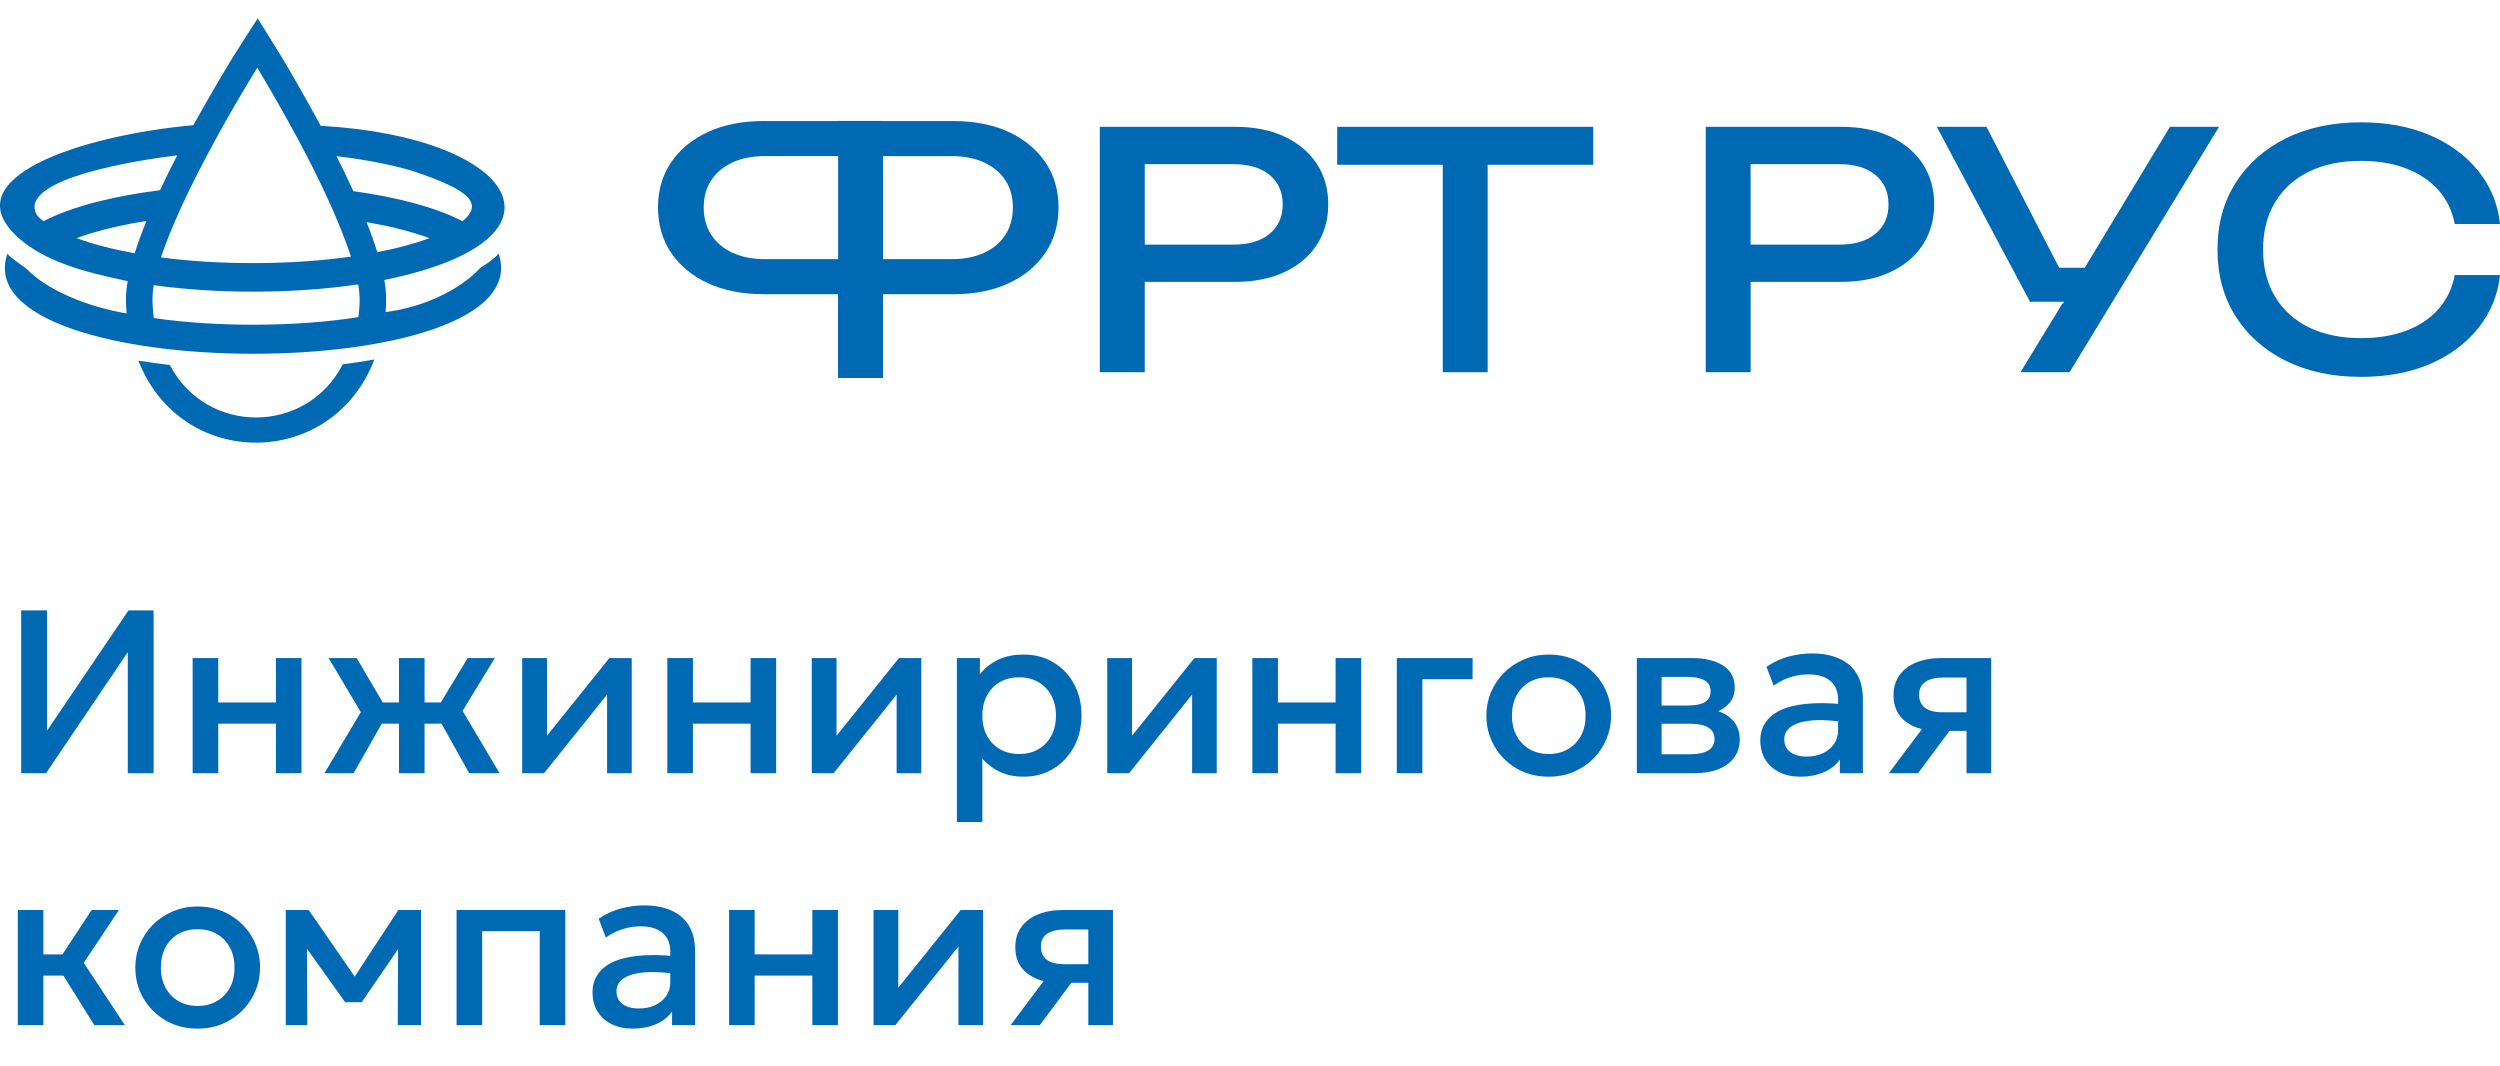 <?xml version="1.0" encoding="UTF-8"?> <svg xmlns="http://www.w3.org/2000/svg" width="129" height="55" viewBox="0 0 129 55" fill="none"><g clip-path="url(#clip0_1632_7118)"><path d="M53.942 8.375C53.491 7.711 52.862 7.19 52.053 6.812C51.246 6.436 50.288 6.247 49.189 6.247H45.562V6.24H43.242V6.247H39.384C38.295 6.247 37.342 6.436 36.529 6.812C35.713 7.19 35.081 7.709 34.631 8.375C34.178 9.039 33.953 9.816 33.953 10.704C33.953 11.593 34.178 12.372 34.631 13.042C35.081 13.71 35.713 14.236 36.529 14.611C37.34 14.988 38.295 15.179 39.384 15.179H43.242V19.506H45.562V15.181H49.189C50.288 15.181 51.246 14.99 52.053 14.614C52.862 14.238 53.491 13.713 53.942 13.044C54.394 12.374 54.619 11.595 54.619 10.706C54.619 9.816 54.394 9.039 53.942 8.375ZM43.247 13.372H39.475C38.833 13.372 38.271 13.261 37.797 13.044C37.324 12.824 36.957 12.515 36.699 12.114C36.441 11.715 36.312 11.244 36.312 10.704C36.312 10.165 36.441 9.698 36.699 9.303C36.957 8.91 37.322 8.604 37.797 8.383C38.271 8.163 38.833 8.053 39.475 8.053H43.247V13.372ZM51.88 12.114C51.622 12.515 51.257 12.824 50.78 13.044C50.308 13.263 49.742 13.372 49.088 13.372H45.566V8.055H49.088C49.742 8.055 50.308 8.165 50.78 8.385C51.255 8.606 51.62 8.912 51.88 9.305C52.138 9.7 52.265 10.167 52.265 10.706C52.265 11.246 52.136 11.715 51.88 12.114Z" fill="#0069B4"></path><path d="M67.95 8.459C67.559 7.86 66.999 7.39 66.28 7.049C65.561 6.711 64.71 6.543 63.726 6.543H56.75V19.204H59.07V14.544H63.726C64.71 14.544 65.561 14.377 66.28 14.038C66.999 13.7 67.559 13.232 67.95 12.629C68.341 12.026 68.538 11.331 68.538 10.545C68.538 9.759 68.344 9.062 67.95 8.459ZM65.51 12.066C65.058 12.438 64.435 12.623 63.639 12.623H59.07V8.47H63.639C64.435 8.47 65.058 8.654 65.51 9.024C65.958 9.398 66.188 9.902 66.188 10.545C66.188 11.186 65.958 11.694 65.51 12.066Z" fill="#0069B4"></path><path d="M69 8.503H74.446V19.206H76.763V8.503H82.211V6.543H69V8.503Z" fill="#0069B4"></path><path d="M99.216 8.459C98.824 7.86 98.265 7.39 97.545 7.049C96.826 6.711 95.974 6.543 94.99 6.543H88.016V19.204H90.333V14.544H94.99C95.974 14.544 96.826 14.377 97.545 14.038C98.265 13.7 98.824 13.232 99.216 12.629C99.607 12.026 99.804 11.331 99.804 10.545C99.804 9.759 99.607 9.062 99.216 8.459ZM96.769 12.066C96.321 12.438 95.696 12.623 94.9 12.623H90.331V8.47H94.9C95.696 8.47 96.319 8.654 96.769 9.024C97.222 9.398 97.447 9.902 97.447 10.545C97.447 11.186 97.222 11.694 96.769 12.066Z" fill="#0069B4"></path><path d="M111.97 6.543L107.572 13.816H106.251L102.502 6.543H99.938L104.769 15.607L104.804 15.57H106.507L106.455 15.66H106.42L104.257 19.206H106.789L114.502 6.543H111.97Z" fill="#0069B4"></path><path d="M125.832 15.939C125.405 16.426 124.85 16.802 124.17 17.061C123.49 17.319 122.708 17.447 121.818 17.447C120.786 17.447 119.892 17.262 119.138 16.891C118.381 16.519 117.8 15.992 117.389 15.305C116.98 14.618 116.774 13.809 116.774 12.874C116.774 11.939 116.98 11.131 117.389 10.446C117.8 9.759 118.381 9.23 119.138 8.858C119.894 8.486 120.786 8.301 121.818 8.301C122.708 8.301 123.493 8.433 124.17 8.698C124.85 8.963 125.405 9.339 125.832 9.822C126.258 10.305 126.538 10.885 126.665 11.559H129.002C128.886 10.515 128.508 9.595 127.869 8.809C127.231 8.022 126.396 7.408 125.366 6.969C124.336 6.53 123.158 6.312 121.835 6.312C120.36 6.312 119.065 6.587 117.953 7.139C116.84 7.69 115.974 8.461 115.353 9.444C114.732 10.429 114.422 11.574 114.422 12.878C114.422 14.185 114.732 15.33 115.353 16.315C115.974 17.3 116.842 18.069 117.953 18.619C119.065 19.17 120.36 19.447 121.835 19.447C123.158 19.447 124.336 19.227 125.366 18.79C126.396 18.351 127.231 17.735 127.869 16.941C128.51 16.147 128.886 15.233 129.002 14.195H126.665C126.538 14.866 126.26 15.45 125.832 15.939Z" fill="#0069B4"></path><path d="M24.777 13.824C24.777 13.824 23.277 15.637 19.898 16.105C19.943 15.538 19.939 15.047 19.83 14.446C30.07 12.362 26.697 7.06 16.55 6.493C14.646 3.016 14.229 2.46 13.293 0.951C12.344 2.445 11.914 3.008 9.976 6.459C4.218 6.984 -2.553 9.175 0.971 12.287C2.32 13.477 4.266 14.026 6.588 14.505C6.481 15.101 6.485 15.601 6.533 16.173C4.531 15.839 2.434 14.979 1.374 13.877C1.035 13.614 0.633 13.375 0.379 13.093C-1.938 19.956 28.006 19.996 25.733 13.093C25.477 13.354 25.158 13.597 24.777 13.824ZM18.494 16.364C15.315 16.87 11.146 16.885 7.937 16.412C7.862 15.836 7.83 15.311 7.935 14.717C11.28 15.175 15.158 15.16 18.483 14.675C18.592 15.274 18.566 15.79 18.494 16.364ZM11.581 6.369C12.193 5.283 12.786 4.287 13.278 3.491C15.005 6.403 17.009 9.978 18.114 13.24C15.125 13.673 11.321 13.69 8.306 13.282C9.098 10.955 10.366 8.554 11.581 6.369ZM21.369 8.844C23.767 9.669 25.14 10.371 23.866 11.413C22.473 10.692 20.477 10.173 18.232 9.864C17.956 9.259 17.663 8.652 17.364 8.058C18.85 8.232 20.212 8.495 21.369 8.844ZM18.914 11.461C20.107 11.669 21.124 11.911 22.163 12.289C21.301 12.604 20.438 12.822 19.469 13.013C19.316 12.518 19.128 11.997 18.914 11.461ZM1.883 11.058C0.91 9.182 7.351 8.232 9.146 8.014C8.84 8.606 8.54 9.211 8.258 9.814C5.86 10.117 3.715 10.652 2.244 11.413C2.084 11.289 1.946 11.179 1.883 11.058ZM4.74 12.024C5.582 11.772 6.531 11.562 7.559 11.4C7.322 11.978 7.115 12.539 6.949 13.07C5.858 12.868 4.907 12.637 3.947 12.289C4.187 12.198 4.452 12.11 4.74 12.024Z" fill="#0069B4"></path><path d="M17.687 18.796C15.824 22.437 10.656 22.462 8.765 18.836C8.487 18.805 7.403 18.655 7.141 18.611C9.353 24.283 17.151 24.237 19.314 18.552C18.776 18.649 18.233 18.729 17.687 18.796Z" fill="#0069B4"></path></g><path d="M1.092 39.897V31.497H2.43V37.7L6.63 31.497H7.926V39.897H6.594V33.651L2.376 39.897H1.092ZM9.941 39.897V33.956H11.261V36.248H14.237V33.956H15.557V39.897H14.237V37.34H11.261V39.897H9.941ZM20.587 39.897V37.34H18.961V36.248H20.587V33.956H21.907V36.248H23.527V37.34H21.907V39.897H20.587ZM16.741 39.897L18.619 36.746L16.957 33.956H18.403L20.041 36.74L18.247 39.897H16.741ZM24.211 39.897L22.447 36.74L24.133 33.956H25.531L23.869 36.681L25.777 39.897H24.211ZM26.945 39.897V33.956H28.223V37.965L31.445 33.956H32.597V39.897H31.325V35.84L28.073 39.897H26.945ZM34.434 39.897V33.956H35.754V36.248H38.73V33.956H40.05V39.897H38.73V37.34H35.754V39.897H34.434ZM41.887 39.897V33.956H43.165V37.965L46.387 33.956H47.539V39.897H46.267V35.84L43.015 39.897H41.887ZM49.375 42.416V33.956H50.563V34.791C50.799 34.49 51.101 34.246 51.469 34.059C51.837 33.87 52.291 33.776 52.831 33.776C53.411 33.776 53.925 33.914 54.373 34.191C54.825 34.462 55.177 34.837 55.429 35.312C55.681 35.785 55.807 36.322 55.807 36.926C55.807 37.362 55.735 37.773 55.591 38.157C55.447 38.536 55.241 38.87 54.973 39.158C54.709 39.447 54.393 39.672 54.025 39.837C53.661 39.996 53.257 40.077 52.813 40.077C52.349 40.077 51.941 39.992 51.589 39.825C51.237 39.657 50.937 39.431 50.689 39.147V42.416H49.375ZM52.591 38.907C52.959 38.907 53.285 38.827 53.569 38.666C53.857 38.502 54.081 38.273 54.241 37.977C54.405 37.681 54.487 37.331 54.487 36.926C54.487 36.523 54.405 36.172 54.241 35.877C54.077 35.577 53.851 35.346 53.563 35.187C53.279 35.026 52.955 34.947 52.591 34.947C52.223 34.947 51.895 35.026 51.607 35.187C51.323 35.346 51.099 35.577 50.935 35.877C50.771 36.172 50.689 36.523 50.689 36.926C50.689 37.331 50.771 37.681 50.935 37.977C51.099 38.273 51.323 38.502 51.607 38.666C51.895 38.827 52.223 38.907 52.591 38.907ZM57.133 39.897V33.956H58.411V37.965L61.633 33.956H62.785V39.897H61.513V35.84L58.261 39.897H57.133ZM64.621 39.897V33.956H65.941V36.248H68.917V33.956H70.237V39.897H68.917V37.34H65.941V39.897H64.621ZM72.074 39.897V33.956H75.986V35.048H73.394V39.897H72.074ZM79.913 40.077C79.293 40.077 78.739 39.934 78.251 39.651C77.767 39.362 77.387 38.98 77.111 38.505C76.835 38.025 76.697 37.498 76.697 36.926C76.697 36.502 76.775 36.102 76.931 35.727C77.091 35.346 77.315 35.011 77.603 34.718C77.895 34.426 78.237 34.197 78.629 34.029C79.021 33.861 79.451 33.776 79.919 33.776C80.539 33.776 81.091 33.92 81.575 34.209C82.063 34.492 82.445 34.874 82.721 35.355C82.997 35.831 83.135 36.355 83.135 36.926C83.135 37.346 83.055 37.746 82.895 38.127C82.739 38.507 82.517 38.843 82.229 39.135C81.941 39.426 81.601 39.657 81.209 39.825C80.817 39.992 80.385 40.077 79.913 40.077ZM79.913 38.907C80.281 38.907 80.607 38.827 80.891 38.666C81.179 38.502 81.405 38.273 81.569 37.977C81.733 37.681 81.815 37.331 81.815 36.926C81.815 36.523 81.733 36.172 81.569 35.877C81.405 35.577 81.179 35.346 80.891 35.187C80.607 35.026 80.281 34.947 79.913 34.947C79.545 34.947 79.217 35.026 78.929 35.187C78.645 35.346 78.421 35.577 78.257 35.877C78.097 36.172 78.017 36.523 78.017 36.926C78.017 37.331 78.099 37.681 78.263 37.977C78.427 38.273 78.651 38.502 78.935 38.666C79.223 38.827 79.549 38.907 79.913 38.907ZM84.461 39.897V33.956H87.293C87.965 33.956 88.503 34.084 88.907 34.34C89.311 34.596 89.513 34.98 89.513 35.492C89.513 35.733 89.455 35.947 89.339 36.135C89.223 36.319 89.063 36.472 88.859 36.596C88.655 36.721 88.417 36.81 88.145 36.867L88.121 36.572C88.645 36.645 89.051 36.819 89.339 37.094C89.627 37.37 89.771 37.721 89.771 38.145C89.771 38.505 89.677 38.816 89.489 39.081C89.301 39.34 89.031 39.542 88.679 39.687C88.327 39.827 87.905 39.897 87.413 39.897H84.461ZM85.739 38.919H87.233C87.629 38.919 87.933 38.852 88.145 38.721C88.361 38.589 88.469 38.391 88.469 38.127C88.469 37.867 88.363 37.672 88.151 37.544C87.939 37.413 87.633 37.346 87.233 37.346H85.565V36.404H87.095C87.467 36.404 87.755 36.349 87.959 36.236C88.163 36.12 88.265 35.932 88.265 35.672C88.265 35.413 88.163 35.224 87.959 35.108C87.755 34.989 87.467 34.928 87.095 34.928H85.739V38.919ZM92.908 40.077C92.496 40.077 92.134 40.001 91.822 39.849C91.51 39.693 91.266 39.474 91.09 39.194C90.918 38.91 90.832 38.577 90.832 38.193C90.832 37.868 90.914 37.577 91.078 37.316C91.242 37.053 91.496 36.834 91.84 36.663C92.188 36.49 92.634 36.377 93.178 36.321C93.722 36.261 94.376 36.269 95.14 36.344L95.164 37.257C94.62 37.181 94.152 37.148 93.76 37.16C93.368 37.172 93.046 37.222 92.794 37.31C92.546 37.395 92.362 37.508 92.242 37.653C92.126 37.792 92.068 37.955 92.068 38.139C92.068 38.426 92.17 38.648 92.374 38.804C92.582 38.961 92.866 39.038 93.226 39.038C93.534 39.038 93.81 38.983 94.054 38.87C94.298 38.758 94.49 38.6 94.63 38.397C94.774 38.193 94.846 37.953 94.846 37.676V36.099C94.846 35.834 94.79 35.606 94.678 35.414C94.566 35.218 94.396 35.066 94.168 34.959C93.94 34.85 93.656 34.797 93.316 34.797C93.004 34.797 92.696 34.844 92.392 34.941C92.088 35.032 91.798 35.178 91.522 35.379L91.15 34.407C91.522 34.154 91.91 33.977 92.314 33.873C92.718 33.769 93.106 33.717 93.478 33.717C94.03 33.717 94.502 33.804 94.894 33.98C95.29 34.153 95.594 34.414 95.806 34.767C96.018 35.114 96.124 35.554 96.124 36.087V39.897H94.936V39.194C94.736 39.478 94.458 39.697 94.102 39.849C93.746 40.001 93.348 40.077 92.908 40.077ZM97.465 39.897L99.745 36.855L100.033 37.706C99.541 37.711 99.121 37.639 98.773 37.49C98.425 37.339 98.159 37.127 97.975 36.855C97.795 36.578 97.705 36.252 97.705 35.877C97.705 35.472 97.807 35.129 98.011 34.844C98.215 34.556 98.503 34.337 98.875 34.184C99.247 34.032 99.683 33.956 100.183 33.956H102.745V39.897H101.473V34.959H100.315C99.891 34.959 99.569 35.032 99.349 35.181C99.133 35.328 99.025 35.55 99.025 35.846C99.025 36.135 99.125 36.358 99.325 36.519C99.529 36.675 99.823 36.752 100.207 36.752H101.641V37.712H100.597L98.971 39.897H97.465ZM4.866 52.897L2.898 49.74L4.728 46.956H6.138L4.32 49.681L6.444 52.897H4.866ZM0.918 52.897V46.956H2.238V49.248H4.026V50.34H2.238V52.897H0.918ZM10.198 53.077C9.578 53.077 9.024 52.934 8.536 52.651C8.052 52.362 7.672 51.98 7.396 51.505C7.12 51.025 6.982 50.498 6.982 49.926C6.982 49.502 7.06 49.102 7.216 48.727C7.376 48.346 7.6 48.011 7.888 47.718C8.18 47.426 8.522 47.197 8.914 47.029C9.306 46.861 9.736 46.776 10.204 46.776C10.824 46.776 11.376 46.92 11.86 47.209C12.348 47.492 12.73 47.874 13.006 48.355C13.282 48.831 13.42 49.355 13.42 49.926C13.42 50.346 13.34 50.746 13.18 51.127C13.024 51.507 12.802 51.843 12.514 52.135C12.226 52.426 11.886 52.657 11.494 52.825C11.102 52.992 10.67 53.077 10.198 53.077ZM10.198 51.907C10.566 51.907 10.892 51.827 11.176 51.666C11.464 51.502 11.69 51.273 11.854 50.977C12.018 50.681 12.1 50.331 12.1 49.926C12.1 49.523 12.018 49.172 11.854 48.877C11.69 48.577 11.464 48.346 11.176 48.187C10.892 48.026 10.566 47.947 10.198 47.947C9.83 47.947 9.502 48.026 9.214 48.187C8.93 48.346 8.706 48.577 8.542 48.877C8.382 49.172 8.302 49.523 8.302 49.926C8.302 50.331 8.384 50.681 8.548 50.977C8.712 51.273 8.936 51.502 9.22 51.666C9.508 51.827 9.834 51.907 10.198 51.907ZM14.746 52.897V46.956H15.892H15.928L18.592 50.809L18.022 50.821L20.554 46.956H21.724V52.897H20.524L20.542 48.505L20.788 48.612L18.664 51.715H17.812L15.592 48.606L15.838 48.498L15.856 52.897H14.746ZM23.559 52.897V46.956H29.169V52.897H27.849V48.048H24.879V52.897H23.559ZM32.65 53.077C32.238 53.077 31.876 53.001 31.564 52.849C31.252 52.693 31.008 52.474 30.832 52.194C30.66 51.91 30.574 51.577 30.574 51.193C30.574 50.868 30.656 50.577 30.82 50.316C30.984 50.053 31.238 49.834 31.582 49.663C31.93 49.49 32.376 49.377 32.92 49.321C33.464 49.261 34.118 49.269 34.882 49.344L34.906 50.257C34.362 50.181 33.894 50.148 33.502 50.16C33.11 50.172 32.788 50.222 32.536 50.31C32.288 50.395 32.104 50.508 31.984 50.653C31.868 50.792 31.81 50.955 31.81 51.139C31.81 51.426 31.912 51.648 32.116 51.804C32.324 51.961 32.608 52.038 32.968 52.038C33.276 52.038 33.552 51.983 33.796 51.87C34.04 51.758 34.232 51.6 34.372 51.397C34.516 51.193 34.588 50.953 34.588 50.676V49.099C34.588 48.834 34.532 48.606 34.42 48.414C34.308 48.218 34.138 48.066 33.91 47.959C33.682 47.85 33.398 47.797 33.058 47.797C32.746 47.797 32.438 47.844 32.134 47.941C31.83 48.032 31.54 48.178 31.264 48.379L30.892 47.407C31.264 47.154 31.652 46.977 32.056 46.873C32.46 46.769 32.848 46.717 33.22 46.717C33.772 46.717 34.244 46.804 34.636 46.98C35.032 47.153 35.336 47.414 35.548 47.767C35.76 48.114 35.866 48.554 35.866 49.087V52.897H34.678V52.194C34.478 52.478 34.2 52.697 33.844 52.849C33.488 53.001 33.09 53.077 32.65 53.077ZM37.621 52.897V46.956H38.941V49.248H41.917V46.956H43.237V52.897H41.917V50.34H38.941V52.897H37.621ZM45.074 52.897V46.956H46.352V50.965L49.574 46.956H50.726V52.897H49.454V48.84L46.202 52.897H45.074ZM52.148 52.897L54.428 49.855L54.717 50.706C54.224 50.711 53.804 50.639 53.456 50.49C53.108 50.339 52.843 50.127 52.658 49.855C52.478 49.578 52.389 49.252 52.389 48.877C52.389 48.472 52.49 48.129 52.694 47.844C52.898 47.556 53.187 47.337 53.559 47.184C53.931 47.032 54.367 46.956 54.867 46.956H57.428V52.897H56.157V47.959H54.998C54.575 47.959 54.252 48.032 54.032 48.181C53.816 48.328 53.709 48.55 53.709 48.846C53.709 49.135 53.809 49.358 54.008 49.519C54.212 49.675 54.507 49.752 54.891 49.752H56.325V50.712H55.281L53.654 52.897H52.148Z" fill="#0069B4"></path><defs><clipPath id="clip0_1632_7118"><rect width="129" height="22" fill="white" transform="translate(0 0.896)"></rect></clipPath></defs></svg> 